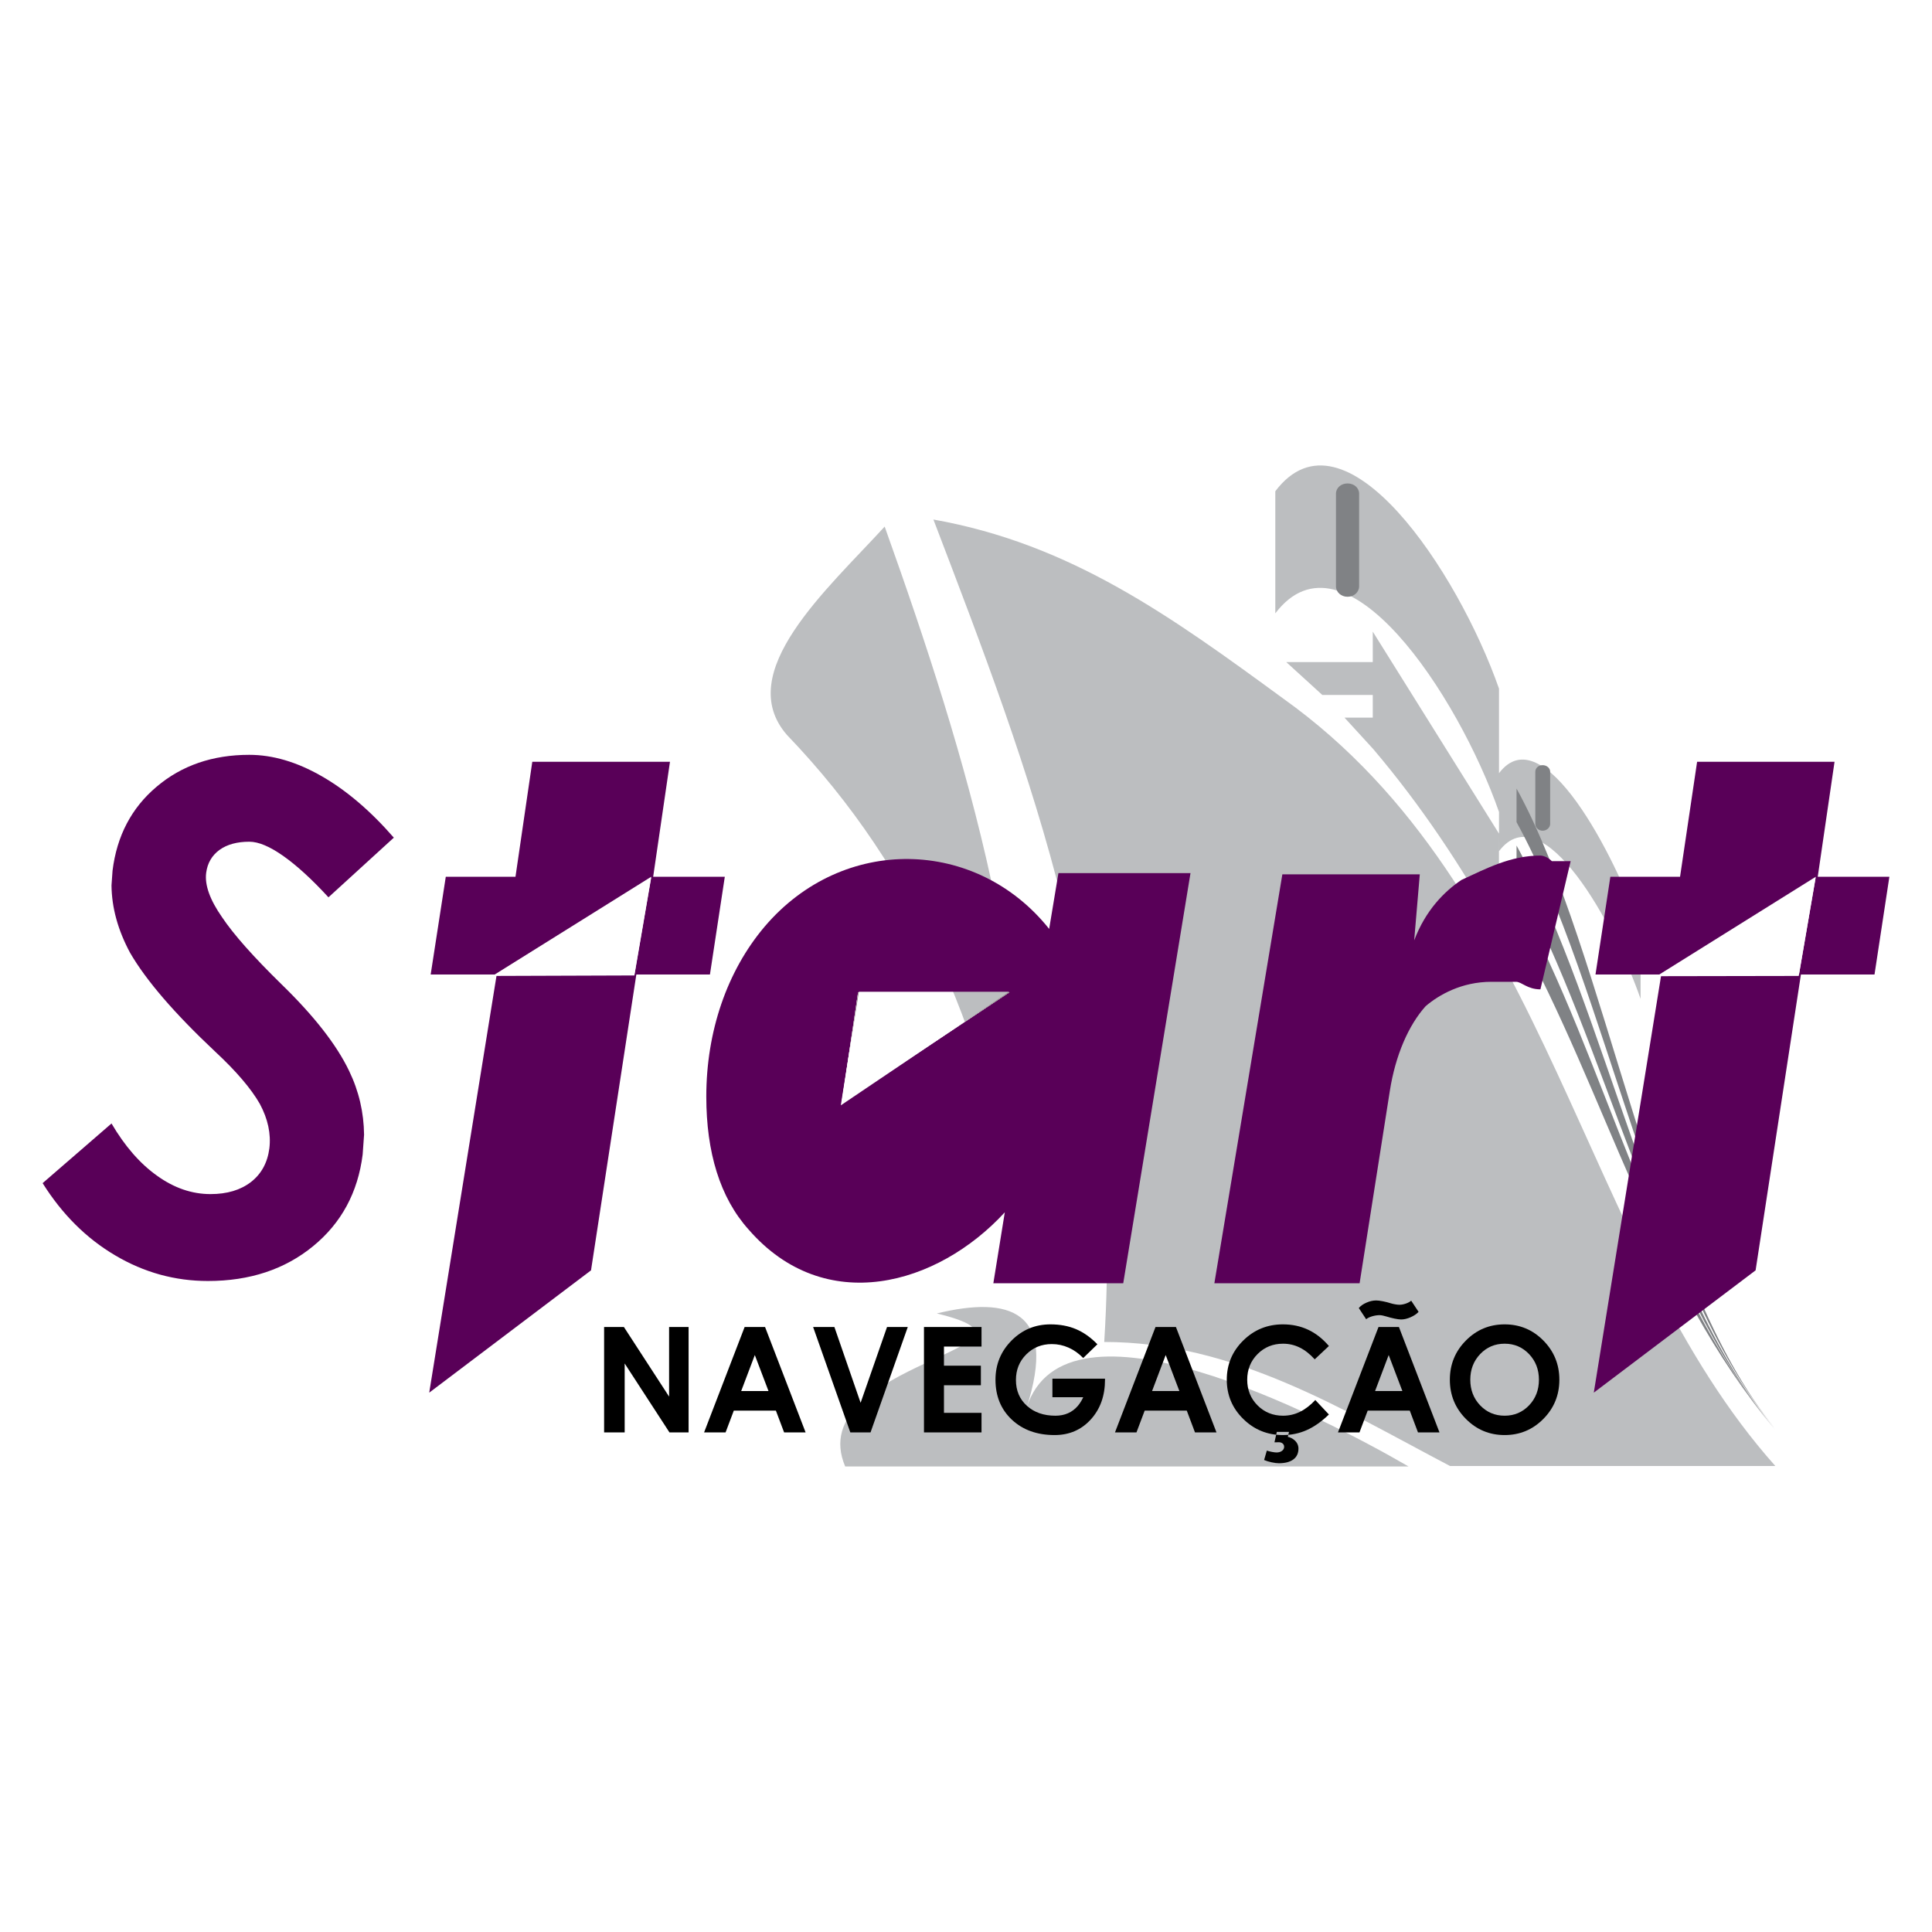 <?xml version="1.0" encoding="utf-8"?>
<!-- Generator: Adobe Illustrator 13.0.0, SVG Export Plug-In . SVG Version: 6.00 Build 14948)  -->
<!DOCTYPE svg PUBLIC "-//W3C//DTD SVG 1.0//EN" "http://www.w3.org/TR/2001/REC-SVG-20010904/DTD/svg10.dtd">
<svg version="1.0" id="Layer_1" xmlns="http://www.w3.org/2000/svg" xmlns:xlink="http://www.w3.org/1999/xlink" x="0px" y="0px"
	 width="192.756px" height="192.756px" viewBox="0 0 192.756 192.756" enable-background="new 0 0 192.756 192.756"
	 xml:space="preserve">
<g>
	<polygon fill-rule="evenodd" clip-rule="evenodd" fill="#FFFFFF" points="0,0 192.756,0 192.756,192.756 0,192.756 0,0 	"/>
	<path fill-rule="evenodd" clip-rule="evenodd" fill="#BCBEC0" d="M136.961,63.017l12.595,20.155l-0.024,9.896
		c-3.817-6.808-7.78-12.74-12.521-18.332l-2.869-3.137h2.82v-2.261h-5.032l-3.599-3.282h8.631V63.017L136.961,63.017z
		 M163.681,92.727c-2.553-7.391-9.773-21.347-14.125-15.584v7.78c4.376-5.762,11.572,7.342,14.125,14.733V92.727L163.681,92.727z
		 M149.556,68.706c-4.085-11.67-15.439-28.811-22.319-19.693v12.181c6.904-9.069,18.234,8.145,22.319,19.814V68.706L149.556,68.706z
		 M93.126,51.833c9.749,25.504,19.085,49.598,17.043,82.055c12.983,0,23.705,6.71,34.499,12.375h32.458
		c-19.329-21.662-22.465-57.572-49.087-76.56C116.807,61.485,106.838,54.264,93.126,51.833L93.126,51.833z M84.325,146.312
		c-4.4-10.382,22.66-11.986,9.142-15.269c7.197-1.75,12.108-0.34,8.947,9.434c3.866-12.278,29.151,0.632,38.122,5.835H84.325
		L84.325,146.312z M88.264,52.538c-5.738,6.272-15.171,14.563-9.75,20.787c12.983,13.518,20.277,30.293,23.535,51.811
		C103.751,99.485,96.554,75.732,88.264,52.538L88.264,52.538z"/>
	<path fill-rule="evenodd" clip-rule="evenodd" fill="#808285" d="M151.306,89.493c8.996,16.314,13.542,38.39,25.796,53.148
		c-12.254-14.612-16.8-33.479-25.796-49.792V89.493L151.306,89.493z M151.306,84.363c8.996,16.314,13.542,43.496,25.796,58.253
		c-12.254-14.612-16.8-38.584-25.796-54.898V84.363L151.306,84.363z M151.306,78.674c8.996,16.313,13.542,49.087,25.796,63.845
		c-12.254-14.611-16.8-44.176-25.796-60.49V78.674L151.306,78.674z"/>
	<path fill-rule="evenodd" clip-rule="evenodd" fill="#808285" d="M153.907,76.34L153.907,76.34c0.413,0,0.754,0.292,0.754,0.656
		v5.203c0,0.365-0.341,0.681-0.754,0.681l0,0c-0.413,0-0.729-0.316-0.729-0.681v-5.203C153.178,76.631,153.494,76.34,153.907,76.34
		L153.907,76.34z M134.433,48.234h0.024c0.632,0,1.143,0.438,1.143,1.021v9.238c0,0.584-0.511,1.045-1.143,1.045h-0.024
		c-0.632,0-1.143-0.461-1.143-1.045v-9.238C133.29,48.672,133.801,48.234,134.433,48.234L134.433,48.234z"/>
	<path fill-rule="evenodd" clip-rule="evenodd" fill="#590058" d="M100.249,120.953c-6.709,7.294-17.942,10.479-25.552,1.727
		c-2.869-3.185-4.23-7.731-4.23-13.274c0-6.492,2.067-12.521,5.811-16.946c7.829-9.214,21.152-8.874,28.397,0.219l0.924-5.567
		h13.177l-6.71,40.918H99.106L100.249,120.953L100.249,120.953z M85.687,98.95l-1.799,11.33l16.8-11.33H85.687L85.687,98.95z"/>
	<path fill-rule="evenodd" clip-rule="evenodd" fill="#590058" d="M42.824,138.945l6.734-41.721h-6.589l1.507-9.75h6.954L53.107,76
		h13.737l-1.678,11.476h7.148l-1.483,9.75h-7.343l-4.522,29.516L42.824,138.945L42.824,138.945z M63.294,97.225l1.678-9.75
		l-15.608,9.75H63.294L63.294,97.225z"/>
	<path fill-rule="evenodd" clip-rule="evenodd" fill="#590058" d="M159.013,138.945l6.734-41.721h-6.564l1.483-9.75h6.953
		L169.321,76h13.712l-1.677,11.476h7.147l-1.483,9.75h-7.342l-4.522,29.516L159.013,138.945L159.013,138.945z M179.484,97.225
		l1.677-9.75l-15.608,9.75H179.484L179.484,97.225z"/>
	<path fill-rule="evenodd" clip-rule="evenodd" fill="#590058" d="M121.158,128.028l6.783-40.796h13.712l-0.559,6.588
		c1.143-3.015,3.015-4.886,4.717-6.029c2.431-1.118,4.887-2.431,7.877-2.431c0,0,0.583,0,1.143,0.559c0,0,0.56,0,1.872,0
		l-3.015,12.788c-1.312,0-1.872-0.753-2.432-0.753c-1.143,0-1.896,0-2.455,0c-2.99,0-5.252,1.312-6.564,2.431
		c-1.702,1.896-3.015,4.887-3.574,8.461l-3.015,19.183H121.158L121.158,128.028z"/>
	<path fill-rule="evenodd" clip-rule="evenodd" fill="#590058" d="M32.77,89.526c-1.671-1.822-3.18-3.191-4.515-4.132
		c-1.335-0.939-2.461-1.416-3.377-1.416c-1.219,0-2.217,0.268-2.972,0.812c-0.753,0.546-1.207,1.312-1.335,2.286
		c-0.162,1.219,0.373,2.704,1.592,4.446c1.16,1.73,3.132,3.947,5.907,6.663c3.272,3.18,5.525,6.069,6.766,8.669
		c0.976,2.02,1.463,4.144,1.487,6.361l-0.14,1.972c-0.476,3.785-2.125,6.837-4.945,9.146c-2.821,2.31-6.314,3.472-10.492,3.472
		c-3.286,0-6.373-0.849-9.25-2.555c-2.878-1.694-5.292-4.097-7.243-7.207l6.872-5.955c1.333,2.274,2.854,4.017,4.56,5.224
		c1.694,1.219,3.472,1.822,5.316,1.822c1.661,0,3.006-0.406,4.04-1.207c1.033-0.801,1.649-1.927,1.834-3.355
		c0.174-1.449-0.14-2.923-0.953-4.443c-0.858-1.497-2.333-3.239-4.446-5.202c-4.061-3.816-6.894-7.103-8.495-9.864
		c-1.219-2.264-1.834-4.515-1.856-6.732l0.104-1.463c0.428-3.47,1.892-6.267,4.398-8.379c2.507-2.125,5.594-3.18,9.239-3.18
		c2.343,0,4.746,0.708,7.219,2.125c2.471,1.414,4.874,3.458,7.207,6.138L32.77,89.526L32.77,89.526z"/>
	<polygon fill-rule="evenodd" clip-rule="evenodd" fill="#FFFFFF" points="64.972,87.548 49.193,97.37 63.294,97.322 64.972,87.548 
			"/>
	<polygon fill-rule="evenodd" clip-rule="evenodd" fill="#FFFFFF" points="181.138,87.597 165.358,97.395 179.46,97.37 
		181.138,87.597 	"/>
	<g>
		<defs>
			<polygon id="SVGID_1_" points="85.613,98.999 83.96,110.11 100.712,98.999 85.613,98.999 			"/>
		</defs>
		<clipPath id="SVGID_2_">
			<use xlink:href="#SVGID_1_"  overflow="visible"/>
		</clipPath>
		<polygon clip-path="url(#SVGID_2_)" fill-rule="evenodd" clip-rule="evenodd" fill="#FFFFFF" points="11.96,26.999 
			172.712,26.999 172.712,182.11 11.96,182.11 11.96,26.999 		"/>
		<polygon clip-path="url(#SVGID_2_)" fill-rule="evenodd" clip-rule="evenodd" fill="#FFFFFF" points="0,0 192.756,0 
			192.756,192.756 0,192.756 0,0 		"/>
		<path clip-path="url(#SVGID_2_)" fill-rule="evenodd" clip-rule="evenodd" fill="#BCBEC0" d="M136.961,63.017l12.595,20.155
			l-0.024,9.896c-3.817-6.808-7.78-12.74-12.521-18.332l-2.869-3.137h2.82v-2.261h-5.032l-3.599-3.282h8.631V63.017L136.961,63.017z
			 M163.681,92.727c-2.553-7.391-9.773-21.347-14.125-15.584v7.78c4.376-5.762,11.572,7.342,14.125,14.733V92.727L163.681,92.727z
			 M149.556,68.706c-4.085-11.67-15.439-28.811-22.319-19.693v12.181c6.904-9.069,18.234,8.145,22.319,19.814V68.706L149.556,68.706
			z M93.126,51.833c9.749,25.504,19.085,49.598,17.043,82.055c12.983,0,23.705,6.71,34.499,12.375h32.458
			c-19.329-21.662-22.465-57.572-49.087-76.56C116.807,61.485,106.838,54.264,93.126,51.833L93.126,51.833z M84.325,146.312
			c-4.4-10.382,22.66-11.986,9.142-15.269c7.197-1.75,12.108-0.34,8.947,9.434c3.866-12.278,29.151,0.632,38.122,5.835H84.325
			L84.325,146.312z M88.264,52.538c-5.738,6.272-15.171,14.563-9.75,20.787c12.983,13.518,20.277,30.293,23.535,51.811
			C103.751,99.485,96.554,75.732,88.264,52.538L88.264,52.538z"/>
		<path clip-path="url(#SVGID_2_)" fill-rule="evenodd" clip-rule="evenodd" fill="#89737D" d="M100.249,120.953
			c-6.709,7.294-17.942,10.479-25.552,1.727c-2.869-3.185-4.23-7.731-4.23-13.274c0-6.492,2.067-12.521,5.811-16.946
			c7.829-9.214,21.152-8.874,28.397,0.219l0.924-5.567h13.177l-6.71,40.918H99.106L100.249,120.953L100.249,120.953z M85.687,98.95
			l-1.799,11.33l16.8-11.33H85.687L85.687,98.95z"/>
	</g>
	<polygon fill-rule="evenodd" clip-rule="evenodd" points="62.324,142.912 61.302,142.912 60.272,142.912 60.272,132.395 
		61.258,132.395 62.246,132.395 66.756,139.339 66.756,132.395 67.73,132.395 68.701,132.395 68.701,142.912 67.749,142.912 
		66.793,142.912 62.324,136.035 62.324,142.912 	"/>
	<path fill-rule="evenodd" clip-rule="evenodd" d="M74.292,132.395h1.015h1.023l4.046,10.518h-1.071h-1.074l-0.82-2.174h-4.2
		l-0.82,2.174h-1.074h-1.071L74.292,132.395L74.292,132.395z M73.948,138.786h2.726l-1.364-3.588h-0.004L73.948,138.786
		L73.948,138.786z"/>
	<polygon fill-rule="evenodd" clip-rule="evenodd" points="81.125,132.395 82.182,132.395 83.248,132.395 85.862,139.954 
		85.864,139.954 88.5,132.395 89.535,132.395 90.569,132.395 86.853,142.912 85.845,142.912 84.837,142.912 81.125,132.395 	"/>
	<polygon fill-rule="evenodd" clip-rule="evenodd" points="92.185,142.912 92.185,132.395 97.927,132.395 97.927,133.368 
		97.927,134.347 94.179,134.347 94.179,136.255 97.863,136.255 97.863,137.229 97.863,138.207 94.179,138.207 94.179,140.96 
		97.927,140.96 97.927,141.934 97.927,142.912 92.185,142.912 	"/>
	<path fill-rule="evenodd" clip-rule="evenodd" d="M105.219,143.176c-1.75,0-3.17-0.51-4.261-1.53s-1.638-2.35-1.638-3.99
		c0-1.527,0.534-2.833,1.602-3.909c1.068-1.076,2.362-1.615,3.882-1.615c0.949,0,1.799,0.158,2.553,0.478
		c0.754,0.32,1.464,0.822,2.131,1.509l-1.416,1.371c-0.443-0.456-0.93-0.803-1.462-1.037c-0.531-0.236-1.088-0.354-1.669-0.354
		c-1.016,0-1.864,0.344-2.55,1.029c-0.687,0.686-1.03,1.538-1.03,2.551c0,1.059,0.363,1.918,1.094,2.577
		c0.729,0.661,1.679,0.99,2.845,0.99h-0.007c0.93,0,1.677-0.324,2.237-0.974c0.22-0.261,0.4-0.552,0.545-0.871h-3.075v-1.853h5.247
		v0.107c0,1.602-0.471,2.922-1.415,3.961C107.886,142.656,106.683,143.176,105.219,143.176L105.219,143.176z"/>
	<path fill-rule="evenodd" clip-rule="evenodd" d="M115.285,132.395h1.015h1.023l4.046,10.518h-1.071h-1.074l-0.819-2.174h-4.2
		l-0.82,2.174h-1.073h-1.071L115.285,132.395L115.285,132.395z M114.941,138.786h2.726l-1.364-3.588h-0.005L114.941,138.786
		L114.941,138.786z"/>
	<path fill-rule="evenodd" clip-rule="evenodd" d="M132.585,141.124c-0.729,0.704-1.465,1.225-2.206,1.554
		c-0.742,0.332-1.535,0.498-2.384,0.498c-1.55,0-2.87-0.537-3.961-1.613c-1.091-1.073-1.638-2.377-1.638-3.907
		c0-1.527,0.547-2.833,1.638-3.909s2.411-1.615,3.961-1.615c0.92,0,1.759,0.178,2.521,0.537c0.759,0.355,1.449,0.897,2.069,1.622
		l-1.415,1.33c-0.481-0.529-0.981-0.923-1.499-1.176c-0.517-0.256-1.071-0.383-1.661-0.383c-1.011,0-1.86,0.346-2.546,1.036
		c-0.686,0.691-1.03,1.543-1.03,2.558c0,1.016,0.345,1.87,1.03,2.558c0.686,0.688,1.535,1.032,2.546,1.032
		c0.59,0,1.148-0.127,1.676-0.383c0.527-0.254,1.042-0.649,1.542-1.182L132.585,141.124L132.585,141.124z M128.603,142.86
		l-0.115,0.493c0.246,0.055,0.467,0.164,0.659,0.33c0.266,0.234,0.4,0.515,0.4,0.844c0,0.469-0.169,0.828-0.508,1.081
		c-0.339,0.252-0.82,0.379-1.445,0.379c-0.199,0-0.443-0.031-0.734-0.093c-0.287-0.063-0.534-0.14-0.739-0.229l0.271-0.938
		c0.159,0.052,0.333,0.098,0.521,0.132c0.188,0.037,0.342,0.054,0.461,0.054c0.21,0,0.386-0.054,0.53-0.16
		c0.144-0.107,0.215-0.242,0.215-0.403c0-0.14-0.05-0.249-0.151-0.334c-0.101-0.083-0.232-0.125-0.4-0.125
		c-0.076,0-0.154,0.003-0.237,0.008h-0.178l0.236-1.038H128.603L128.603,142.86z"/>
	<path fill-rule="evenodd" clip-rule="evenodd" d="M137.534,132.395h1.015h1.022l4.047,10.518h-1.071h-1.074l-0.819-2.174h-4.2
		l-0.82,2.174h-1.073h-1.072L137.534,132.395L137.534,132.395z M137.19,138.786h2.726l-1.364-3.588h-0.005L137.19,138.786
		L137.19,138.786z M135.567,130.505c0.175-0.215,0.432-0.395,0.766-0.541c0.332-0.145,0.656-0.218,0.972-0.218
		c0.163,0,0.383,0.027,0.666,0.083c0.281,0.054,0.544,0.122,0.793,0.202c0.125,0.04,0.269,0.073,0.433,0.101
		c0.166,0.029,0.305,0.044,0.419,0.044c0.2,0,0.415-0.039,0.642-0.117c0.23-0.08,0.408-0.176,0.537-0.29l0.737,1.115
		c-0.2,0.215-0.469,0.395-0.806,0.541c-0.334,0.145-0.646,0.218-0.932,0.218c-0.159,0-0.376-0.029-0.659-0.086
		c-0.28-0.059-0.546-0.127-0.8-0.207c-0.12-0.039-0.244-0.071-0.377-0.098c-0.129-0.026-0.231-0.039-0.302-0.039
		c-0.249,0-0.503,0.039-0.767,0.117c-0.261,0.08-0.456,0.176-0.586,0.29L135.567,130.505L135.567,130.505z"/>
	<path fill-rule="evenodd" clip-rule="evenodd" d="M150.117,143.176c-1.514,0-2.802-0.537-3.866-1.613
		c-1.066-1.073-1.599-2.377-1.599-3.907c0-1.527,0.532-2.833,1.599-3.909c1.064-1.076,2.353-1.615,3.866-1.615
		c1.515,0,2.804,0.539,3.867,1.615c1.062,1.076,1.594,2.382,1.594,3.909c0,1.53-0.532,2.834-1.594,3.907
		C152.921,142.639,151.632,143.176,150.117,143.176L150.117,143.176z M150.117,141.245c0.966,0,1.778-0.344,2.438-1.032
		c0.656-0.688,0.985-1.542,0.985-2.558c0-1.013-0.329-1.866-0.985-2.558c-0.659-0.69-1.472-1.036-2.438-1.036
		c-0.97,0-1.782,0.346-2.441,1.036c-0.656,0.691-0.985,1.545-0.985,2.558c0,1.016,0.329,1.87,0.985,2.558
		C148.335,140.901,149.147,141.245,150.117,141.245L150.117,141.245z"/>
</g>
</svg>
